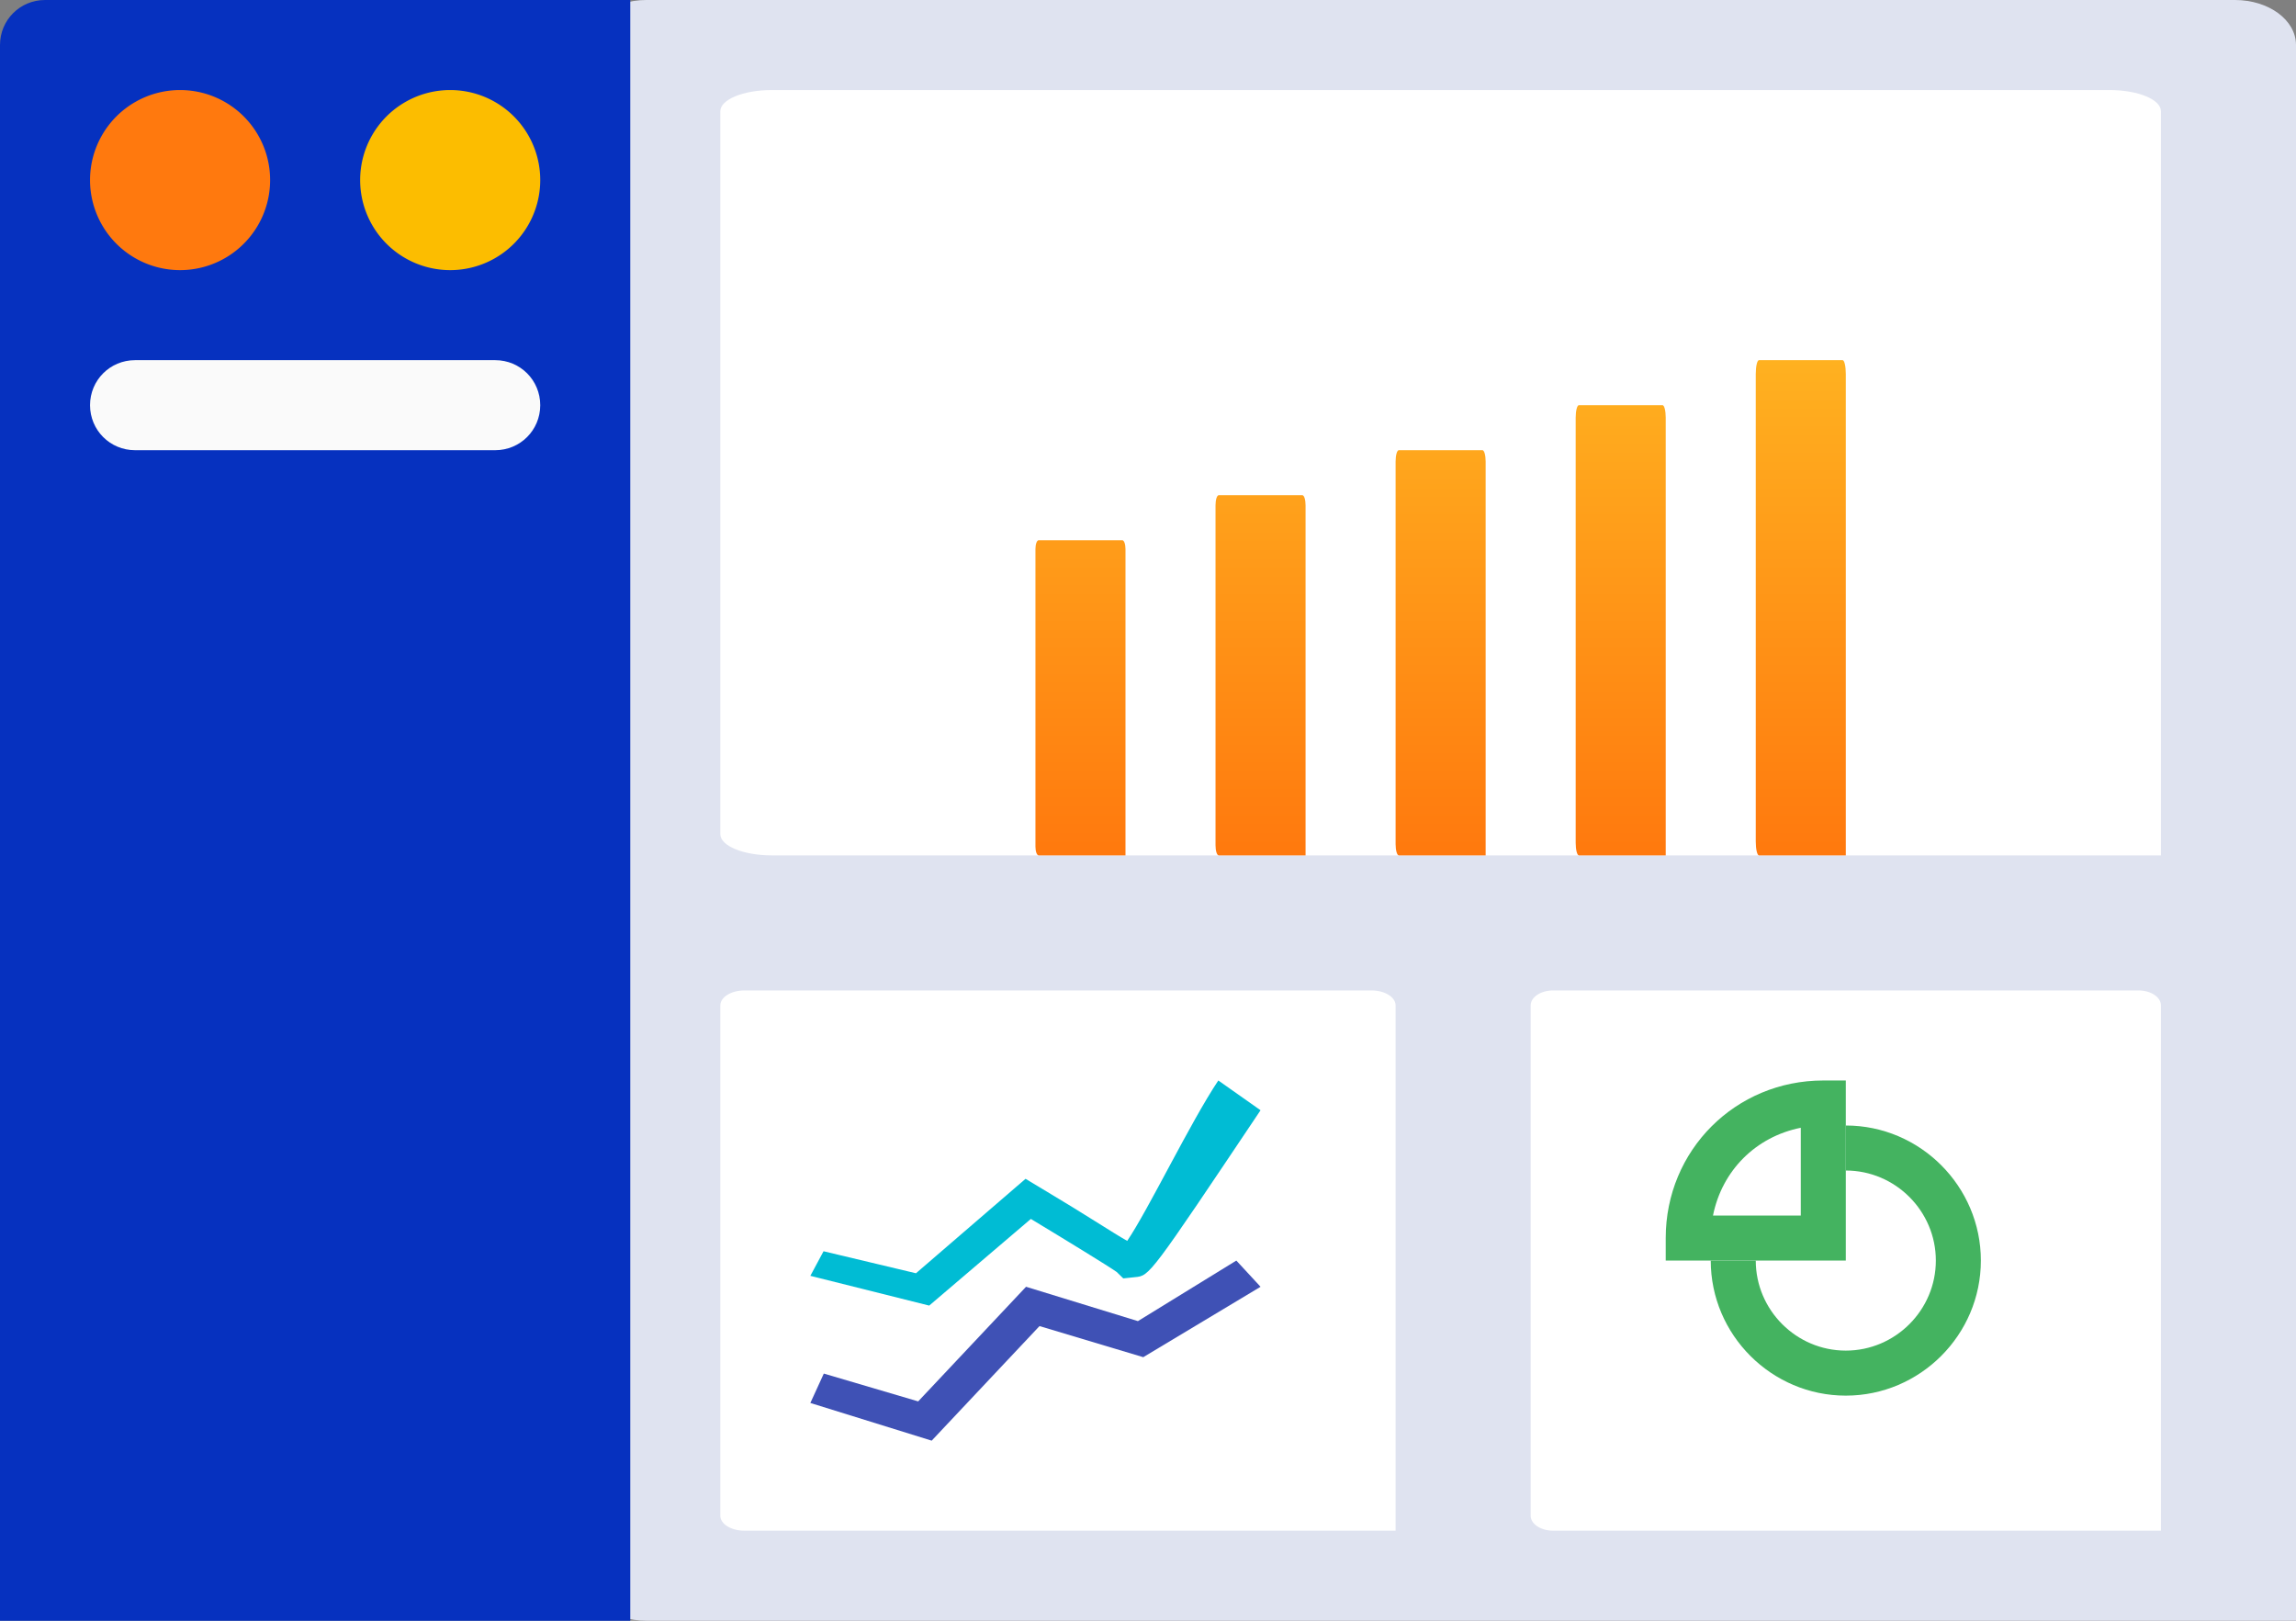 <svg xmlns="http://www.w3.org/2000/svg" xmlns:xlink="http://www.w3.org/1999/xlink" width="51" height="36" viewBox="0 0 51 36"><rect x="0" y="0" width="51" height="36" fill="#808080" stroke="none"/><defs><path id="a" d="M1313 5974c0 .555.61 1 1.357 1H1351v-35c0-.555-.604-1-1.357-1h-35.286c-.747 0-1.357.445-1.357 1z"/><path id="b" d="M1316 5957.528c0 .262.513.472 1.143.472H1348v-16.528c0-.262-.509-.472-1.143-.472h-29.714c-.63 0-1.143.21-1.143.472z"/><path id="d" d="M1323 5951.194c0-.107.032-.194.071-.194h1.858c.04 0 .071.087.071.194V5958h-1.929c-.039 0-.071-.087-.071-.194zm4-.972c0-.123.032-.222.071-.222h1.858c.04 0 .071.099.071.222V5958h-1.929c-.039 0-.071-.099-.071-.222zm4-.972c0-.139.032-.25.071-.25h1.858c.04 0 .071.111.071.25v8.75h-1.929c-.039 0-.071-.111-.071-.25zm4-.972c0-.154.032-.278.071-.278h1.858c.04 0 .071.124.071.278V5958h-1.929c-.039 0-.071-.124-.071-.278zm4-.972c0-.17.032-.306.071-.306h1.858c.04 0 .071.136.071.306V5958h-1.929c-.039 0-.071-.136-.071-.306z"/><path id="e" d="M1316 5972.667c0 .185.24.333.536.333H1331v-11.667c0-.185-.239-.333-.536-.333h-13.928c-.295 0-.536.148-.536.333z"/><path id="f" d="M1334 5972.667c0 .185.225.333.5.333h13.5v-11.667c0-.185-.223-.333-.5-.333h-13c-.275 0-.5.148-.5.333z"/><path id="g" d="M1340 5966h-1.95c.2-1 .95-1.75 1.95-1.95zm1-3h-.5c-1.95 0-3.5 1.55-3.5 3.5v.5h4z"/><path id="h" d="M1341 5964v1c1.1 0 2 .9 2 2s-.9 2-2 2-2-.9-2-2h-1c0 1.65 1.35 3 3 3s3-1.35 3-3-1.35-3-3-3z"/><path id="i" d="M1327.462 5967l-2.186 1.345-2.485-.763-2.396 2.546-2.096-.618-.299.653 2.695.837 2.395-2.545 2.305.691 2.605-1.564z"/><path id="j" d="M1327.062 5963c-.616.92-1.555 2.873-2.024 3.563-.352-.2-.909-.574-1.876-1.149l-.382-.23-2.434 2.098-2.053-.489-.293.546 2.64.661 2.258-1.925c.762.46 1.7 1.034 1.906 1.178l.147.143.263-.028c.323-.03.323-.03 2.786-3.707z"/><path id="k" d="M1314 5939h-13c-.555 0-1 .445-1 1v35h14z"/><path id="l" d="M1306 5943a1.999 1.999 0 1 1-4 0 1.999 1.999 0 1 1 4 0z"/><path id="m" d="M1312 5943a1.999 1.999 0 1 1-4 0 1.999 1.999 0 1 1 4 0z"/><path id="n" d="M1312 5948c0-.555-.445-1-1-1h-8c-.555 0-1 .445-1 1 0 .555.445 1 1 1h8c.555 0 1-.445 1-1z"/><linearGradient id="c" x1="1332" x2="1332" y1="5947" y2="5958" gradientUnits="userSpaceOnUse"><stop offset="0" stop-color="#ffb120"/><stop offset="1" stop-color="#ff790e"/></linearGradient></defs><use fill="#dfe3f0" xlink:href="#a" transform="translate(-1300 -5939)"/><use fill="#fff" xlink:href="#b" transform="translate(-1300 -5939)"/><use fill="url(#c)" xlink:href="#d" transform="translate(-1300 -5939)"/><use fill="#fff" xlink:href="#e" transform="translate(-1300 -5939)"/><use fill="#fff" xlink:href="#f" transform="translate(-1300 -5939)"/><use fill="#44b360" xlink:href="#g" transform="translate(-1300 -5939)"/><use fill="#44b360" xlink:href="#h" transform="translate(-1300 -5939)"/><use fill="#3f51b5" xlink:href="#i" transform="translate(-1300 -5939)"/><use fill="#00bcd4" xlink:href="#j" transform="translate(-1300 -5939)"/><use fill="#0631bf" xlink:href="#k" transform="translate(-1300 -5939)"/><use fill="#ff790e" xlink:href="#l" transform="translate(-1300 -5939)"/><use fill="#fcbd00" xlink:href="#m" transform="translate(-1300 -5939)"/><use fill="#fafafa" xlink:href="#n" transform="translate(-1300 -5939)"/></svg>